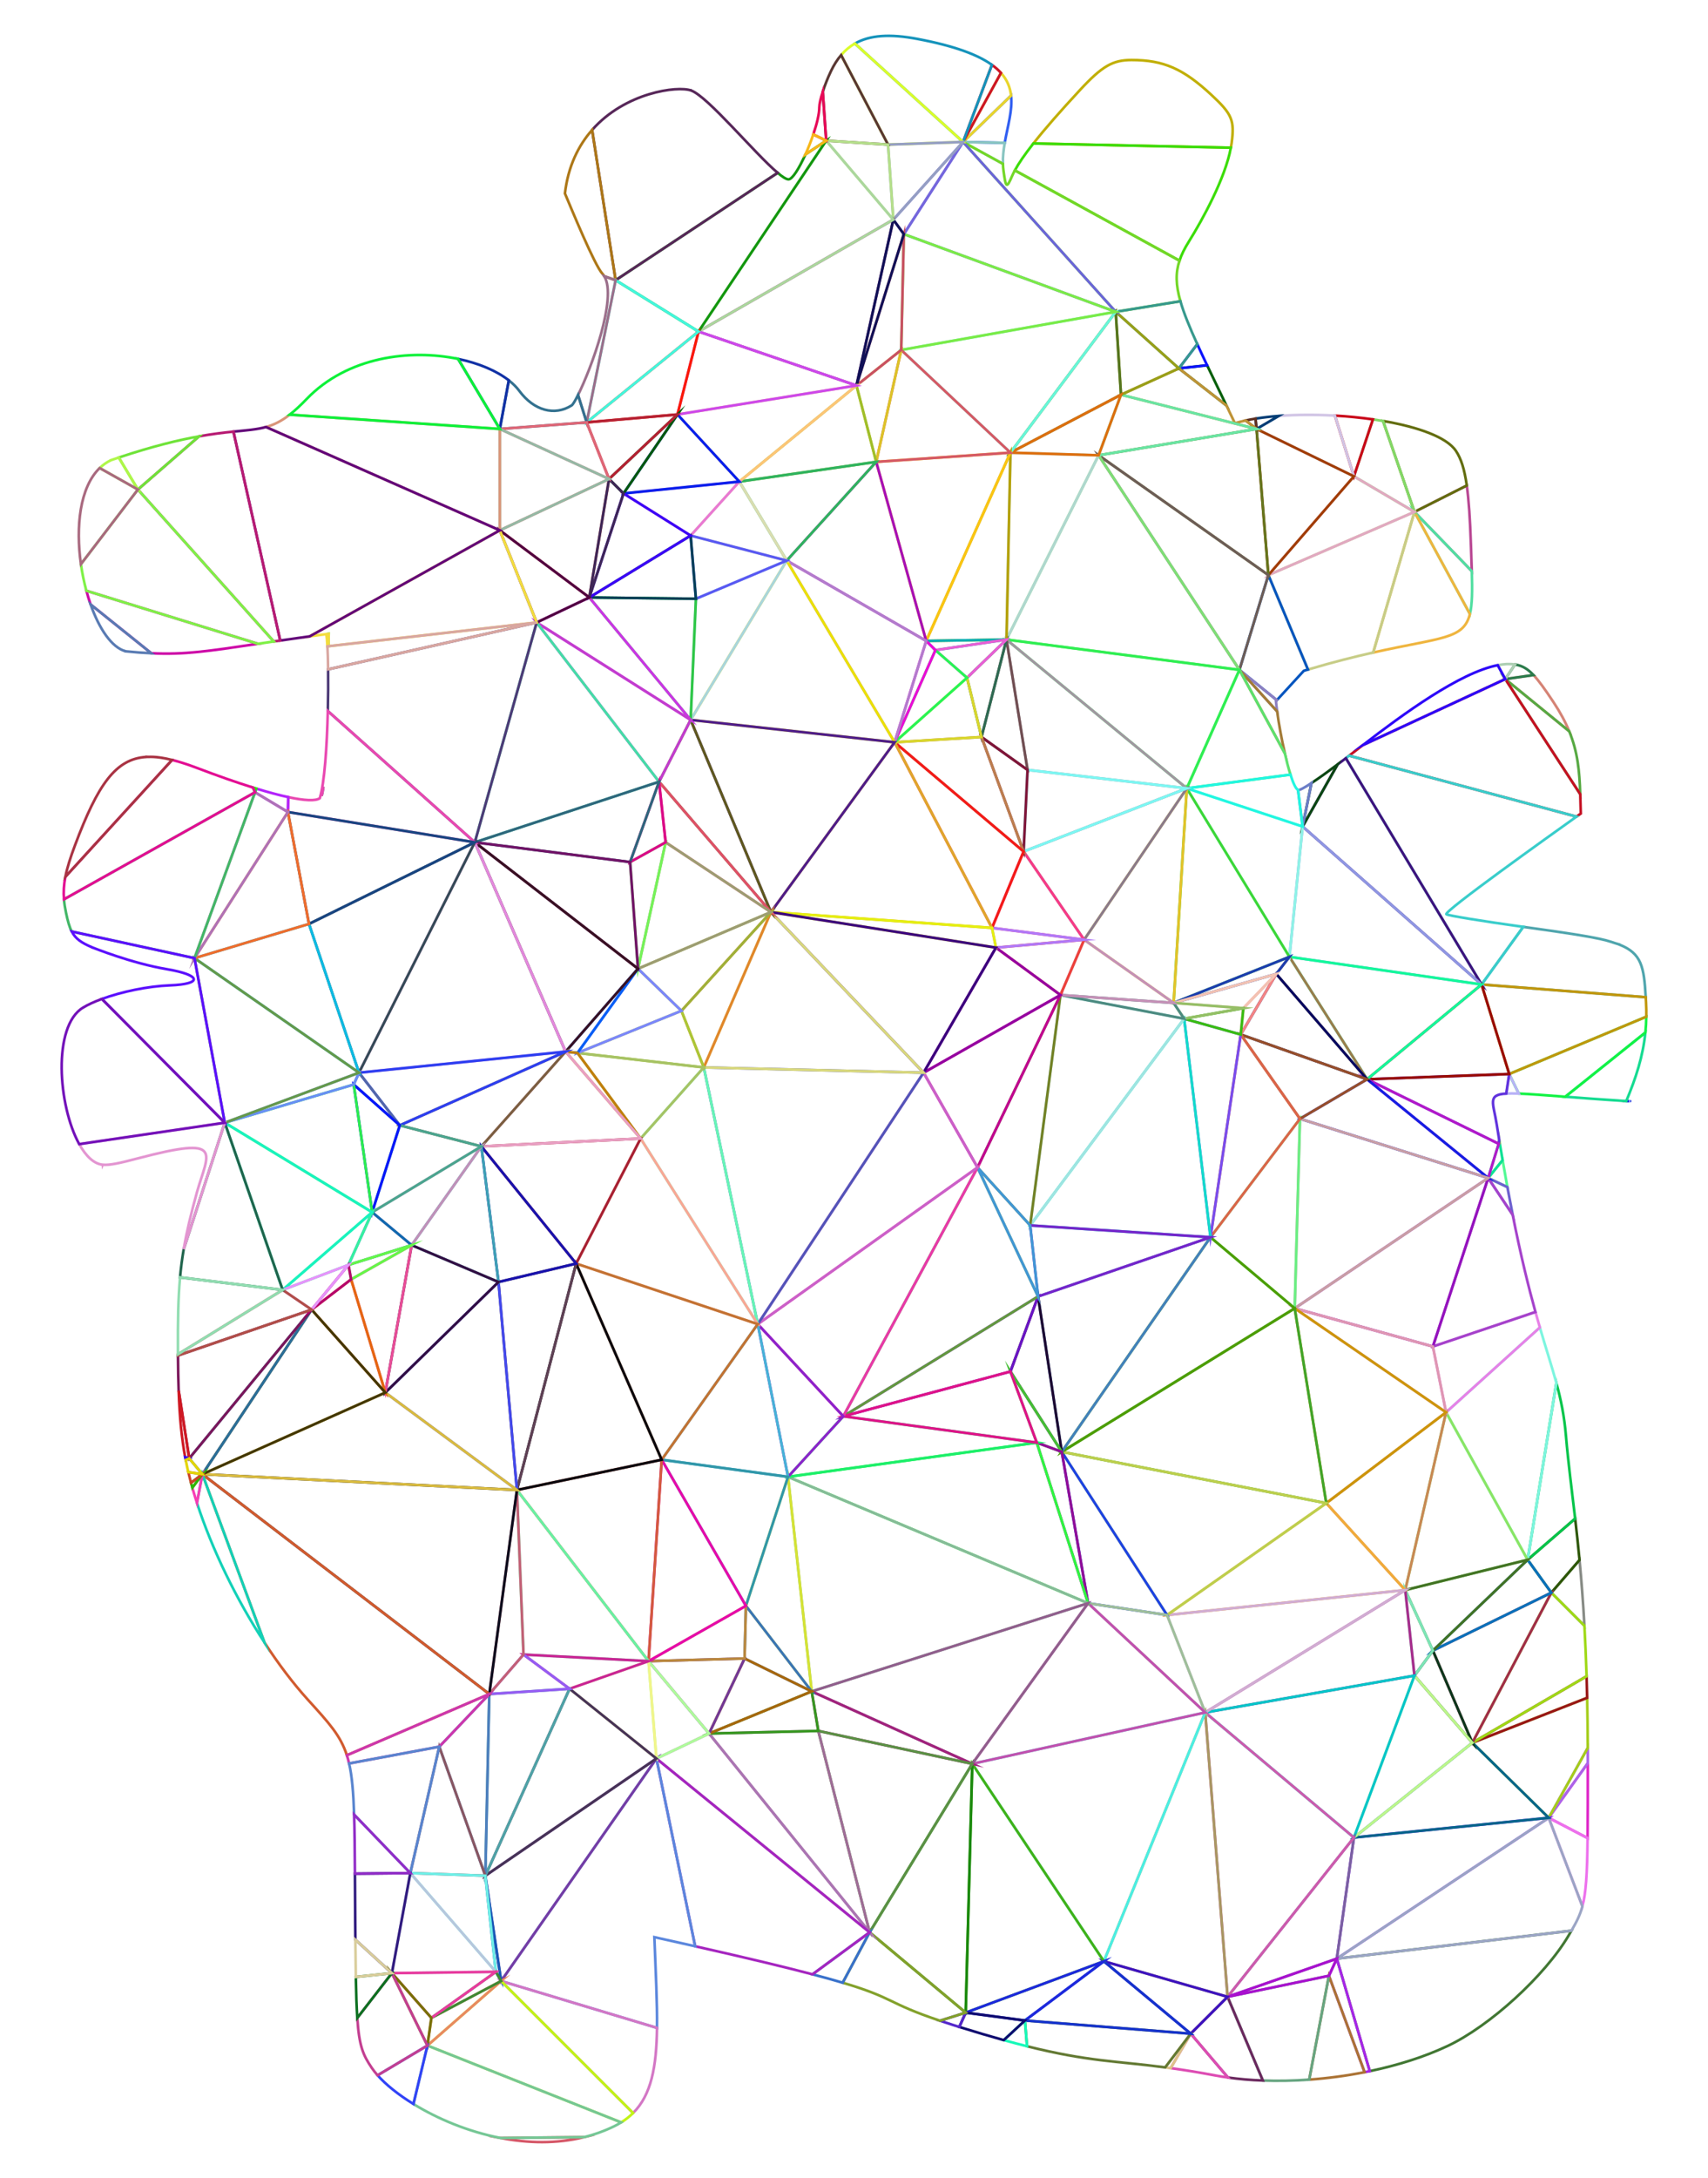 <?xml version="1.0" encoding="utf-8"?>

<!DOCTYPE svg PUBLIC "-//W3C//DTD SVG 1.1//EN" "http://www.w3.org/Graphics/SVG/1.1/DTD/svg11.dtd">
<svg version="1.1" id="Layer_1" xmlns="http://www.w3.org/2000/svg" xmlns:xlink="http://www.w3.org/1999/xlink" x="0px" y="0px"
	 viewBox="0 0 1297.855 1654.471" enable-background="new 0 0 1297.855 1654.471" xml:space="preserve">
<g>
	<path fill="none" stroke="#0FE183" stroke-width="2" stroke-miterlimit="10" d="M249.295,481.514
		c0.156,3.203,0.26,6.328,0.319,9.379c0.003,0.173,0.01,0.351,0.013,0.523l0.008-0.526l0.14-9.441L249.295,481.514z"/>
	<path fill="none" stroke="#27796D" stroke-width="2" stroke-miterlimit="10" d="M244.378,604.548
		c0.455-1.303,0.906-3.656,1.337-6.857C245.285,599.835,244.839,602.135,244.378,604.548z"/>
	<path fill="none" stroke="#1129DD" stroke-width="2" stroke-miterlimit="10" d="M1238.616,836.467c0.056,0-0.696,0-2.884,0"/>
	<path fill="none" stroke="#C373BD" stroke-width="2" stroke-miterlimit="10" d="M1232.848,836.467c0.071,0,1.478,0,2.884,0"/>
	<path fill="none" stroke="#878B85" stroke-width="2" stroke-miterlimit="10" d="M1203.953,1235.021
		c-1.044-18.873-2.332-35.256-3.722-49.985l-21.424,24.839L1203.953,1235.021z"/>
	<path fill="none" stroke="#2D5707" stroke-width="2" stroke-miterlimit="10" d="M1178.807,1209.875l21.424-24.839
		c-1.069-11.32-2.198-21.664-3.323-31.402l-36.101,31.241L1178.807,1209.875z"/>
	<path fill="none" stroke="#15DB91" stroke-width="2" stroke-miterlimit="10" d="M1235.732,836.467
		C1235.732,836.467,1235.732,836.467,1235.732,836.467c7.438-17.802,12.681-33.982,14.525-52.106l-60.836,48.773
		C1201.939,834.094,1217.177,835.251,1235.732,836.467z"/>
	<path fill="none" stroke="#05C54B" stroke-width="2" stroke-miterlimit="10" d="M1196.907,1153.633
		c-2.613-22.604-5.207-41.964-6.978-62.778c-1.311-15.417-3.82-27.547-7.302-40.321l-21.822,134.34L1196.907,1153.633z"/>
	<path fill="none" stroke="#7DF5DF" stroke-width="2" stroke-miterlimit="10" d="M1160.806,1184.874l21.822-134.34
		c-3.346-12.279-7.592-25.155-12.54-42.12l-71.283,64.458L1160.806,1184.874z"/>
	<path fill="none" stroke="#DF29C9" stroke-width="2" stroke-miterlimit="10" d="M1206.353,1396.258
		c0.168-14.612,0.171-33.081,0.171-56.896l-29.717,41.516L1206.353,1396.258z"/>
	<path fill="none" stroke="#13F345" stroke-width="2" stroke-miterlimit="10" d="M1154.039,830.736
		c8.199,0.297,19.623,1.19,35.383,2.398l60.836-48.773c0.397-3.906,0.644-7.9,0.712-12.023l-104.163,43.531L1154.039,830.736z"/>
	<path fill="none" stroke="#4FA5AD" stroke-width="2" stroke-miterlimit="10" d="M1250.546,757.524
		c-1.348-23.068-3.073-33.292-20.123-39.997l-0.003-0.079c-10.176-2.874-6.567-4.193-68.746-12.769
		c-1.41-0.195-2.807-0.389-4.197-0.583l-31.671,43.77L1250.546,757.524z"/>
	<path fill="none" stroke="#C1970D" stroke-width="2" stroke-miterlimit="10" d="M1146.806,815.868l104.163-43.531
		c0.059-3.609-0.002-7.307-0.214-11.135c-0.07-1.265-0.139-2.484-0.209-3.679l-124.741-9.657L1146.806,815.868z"/>
	<path fill="none" stroke="#AB65E9" stroke-width="2" stroke-miterlimit="10" d="M1206.523,1339.362c0-0.176,0-0.345,0-0.522
		c0-3.768-0.01-7.456-0.026-11.093l-29.691,53.131L1206.523,1339.362z"/>
	<path fill="none" stroke="#ED71ED" stroke-width="2" stroke-miterlimit="10" d="M1202.416,1448.102
		c2.686-10.021,3.615-23.849,3.937-51.844l-29.546-15.38L1202.416,1448.102z"/>
	<path fill="none" stroke="#B94793" stroke-width="2" stroke-miterlimit="10" d="M1118.383,433.876
		c-0.169-5.894-0.416-12.511-0.672-19.987c-0.678-19.823-1.629-34.224-3.156-45.058l-39.751,20.03L1118.383,433.876z"/>
	<path fill="none" stroke="#A5CD1B" stroke-width="2" stroke-miterlimit="10" d="M1176.807,1380.878l29.691-53.131
		c-0.06-13.522-0.226-26.162-0.484-37.995l-87.208,34.125L1176.807,1380.878z"/>
	<path fill="none" stroke="#D58375" stroke-width="2" stroke-miterlimit="10" d="M1192.396,555.502
		c-2.865-6.98-6.734-14.24-12.012-22.208c-6.388-9.645-11.012-16.138-15.135-20.494l-21.443,3.063L1192.396,555.502z"/>
	<path fill="none" stroke="#991717" stroke-width="2" stroke-miterlimit="10" d="M1206.014,1289.752
		c-0.123-5.631-0.266-11.082-0.429-16.365l-86.779,50.49L1206.014,1289.752z"/>
	<path fill="none" stroke="#417733" stroke-width="2" stroke-miterlimit="10" d="M1040.829,1573.332
		c21.363-4.473,41.66-10.899,59.017-19.058c32.175-15.124,74.113-53.381,92.148-84.06c0.736-1.252,1.433-2.438,2.096-3.581
		l-178.287,21.247L1040.829,1573.332z"/>
	<path fill="none" stroke="#9FD917" stroke-width="2" stroke-miterlimit="10" d="M1118.806,1323.877l86.779-50.49
		c-0.426-13.888-0.982-26.609-1.632-38.366l-25.146-25.146L1118.806,1323.877z"/>
	<path fill="none" stroke="#57A943" stroke-width="2" stroke-miterlimit="10" d="M1200.783,603.334
		c-0.603-17.755-1.92-32.077-8.387-47.833l-48.589-39.639L1200.783,603.334z"/>
	<path fill="none" stroke="#2B7B4B" stroke-width="2" stroke-miterlimit="10" d="M1165.249,512.799
		c-4.474-4.726-8.358-6.934-13.259-7.892l-0.01-0.024c-0.016,0.002-0.028,0.011-0.044,0.013c-0.242-0.047-0.491-0.08-0.737-0.12
		l-7.391,11.087L1165.249,512.799z"/>
	<path fill="none" stroke="#53F995" stroke-width="2" stroke-miterlimit="10" d="M1145.404,901.774
		c-1.196-6.508-2.407-13.318-3.63-20.453l-10.968,13.548L1145.404,901.774z"/>
	<polygon fill="none" stroke="#A12D49" stroke-width="2" stroke-miterlimit="10" points="1118.806,1323.877 1178.807,1209.875 
		1088.805,1253.876 	"/>
	<path fill="none" stroke="#E781E7" stroke-width="2" stroke-miterlimit="10" d="M1098.805,1072.872l71.283-64.458
		c-1.084-3.716-2.201-7.626-3.349-11.771l-77.933,26.228L1098.805,1072.872z"/>
	<path fill="none" stroke="#C51123" stroke-width="2" stroke-miterlimit="10" d="M1201.19,618.022
		c-0.14-5.189-0.25-10.054-0.407-14.688l-56.977-87.471L1035.6,566.007c-3.658,2.81-7.142,5.507-10.407,8.033l172.753,46.305
		C1199.334,619.353,1200.436,618.564,1201.19,618.022z"/>
	<path fill="none" stroke="#39CDCB" stroke-width="2" stroke-miterlimit="10" d="M1157.477,704.097
		c-31.592-4.411-57.491-8.649-58.426-9.585c-2.146-2.145,78.863-59.85,98.895-74.167l-172.753-46.305
		c-0.367,0.284-0.735,0.568-1.096,0.848c-0.255,0.197-0.748,0.576-1.424,1.092l103.132,171.887L1157.477,704.097z"/>
	<path fill="none" stroke="#0FE195" stroke-width="2" stroke-miterlimit="10" d="M1130.806,894.869l10.968-13.548
		c-0.72-4.2-1.445-8.512-2.174-12.941l-0.794,0.489L1130.806,894.869z"/>
	<polygon fill="none" stroke="#811FF1" stroke-width="2" stroke-miterlimit="10" points="1015.804,1487.88 1176.807,1380.878 
		1028.804,1395.878 	"/>
	<path fill="none" stroke="#6D61CF" stroke-width="2" stroke-miterlimit="10" d="M1149.42,922.791
		c-1.32-6.636-2.659-13.633-4.017-21.018l-14.598-6.904L1149.42,922.791z"/>
	<path fill="none" stroke="#9BA5C5" stroke-width="2" stroke-miterlimit="10" d="M1015.804,1487.88l178.287-21.247
		c3.837-6.612,6.491-11.689,8.325-18.531l-25.609-67.224L1015.804,1487.88z"/>
	<path fill="none" stroke="#636D0F" stroke-width="2" stroke-miterlimit="10" d="M1114.556,368.831
		c-1.782-12.644-4.351-20.424-8.199-26.239c-6.939-10.487-28.849-18.254-55.428-22.802l23.876,69.071L1114.556,368.831z"/>
	<path fill="none" stroke="#A725E9" stroke-width="2" stroke-miterlimit="10" d="M1009.804,1500.88l27.11,73.253
		c1.31-0.258,2.613-0.529,3.916-0.802l-25.025-85.452L1009.804,1500.88z"/>
	<path fill="none" stroke="#3F137D" stroke-width="2" stroke-miterlimit="10" d="M1125.806,747.867L1022.674,575.98
		c-1.405,1.073-3.63,2.761-6.31,4.761l-26.56,47.124L1125.806,747.867z"/>
	<path fill="none" stroke="#A543CB" stroke-width="2" stroke-miterlimit="10" d="M1088.805,1022.872l77.933-26.228
		c-5.192-18.731-11.029-42.221-17.318-73.853l-18.615-27.922L1088.805,1022.872z"/>
	<polygon fill="none" stroke="#0971BB" stroke-width="2" stroke-miterlimit="10" points="1178.807,1209.875 1160.806,1184.874 
		1088.805,1253.876 	"/>
	<polygon fill="none" stroke="#03658B" stroke-width="2" stroke-miterlimit="10" points="1176.807,1380.878 1118.806,1323.877 
		1028.804,1395.878 	"/>
	<polygon fill="none" stroke="#8BE565" stroke-width="2" stroke-miterlimit="10" points="1160.806,1184.874 1098.805,1072.872 
		1067.805,1207.875 	"/>
	<polygon fill="none" stroke="#437325" stroke-width="2" stroke-miterlimit="10" points="1088.805,1253.876 1160.806,1184.874 
		1067.805,1207.875 	"/>
	<path fill="none" stroke="#B9B3F7" stroke-width="2" stroke-miterlimit="10" d="M1144.561,830.738
		c2.536-0.149,5.658-0.141,9.478-0.002l-7.233-14.868L1144.561,830.738z"/>
	<path fill="none" stroke="#89D551" stroke-width="2" stroke-miterlimit="10" d="M1139.6,868.38
		c-0.125-0.759-0.25-1.519-0.375-2.285l-0.419,2.774L1139.6,868.38z"/>
	<path fill="none" stroke="#ADCFB3" stroke-width="2" stroke-miterlimit="10" d="M1151.197,504.776
		c-3.914-0.635-8.328-0.408-13.127,0.53l5.736,10.557L1151.197,504.776z"/>
	<path fill="none" stroke="#51DFA1" stroke-width="2" stroke-miterlimit="10" d="M1116.941,466.415
		c1.784-7.269,1.874-17.511,1.443-32.539l-43.579-45.015L1116.941,466.415z"/>
	<polygon fill="none" stroke="#C98955" stroke-width="2" stroke-miterlimit="10" points="1067.805,1207.875 1098.805,1072.872 
		1007.804,1141.874 	"/>
	<polygon fill="none" stroke="#0D371D" stroke-width="2" stroke-miterlimit="10" points="1074.805,1272.876 1118.806,1323.877 
		1088.805,1253.876 	"/>
	<polygon fill="none" stroke="#8F97E3" stroke-width="2" stroke-miterlimit="10" points="1125.806,747.867 989.803,627.865 
		979.803,726.866 	"/>
	<path fill="none" stroke="#EFB53F" stroke-width="2" stroke-miterlimit="10" d="M1043.452,495.691
		c51.785-11.643,68.716-9.833,73.488-29.277l-42.136-77.554L1043.452,495.691z"/>
	<path fill="none" stroke="#2D07F9" stroke-width="2" stroke-miterlimit="10" d="M1138.07,505.306
		c-28.948,5.663-71.817,37.152-102.47,60.701l108.206-50.144L1138.07,505.306z"/>
	<path fill="none" stroke="#6133DD" stroke-width="2" stroke-miterlimit="10" d="M1038.804,819.868l100.002,49.001l0.419-2.774
		c-0.634-3.881-1.271-7.848-1.912-11.908c-2.598-16.564-7.274-22.595,7.248-23.448l2.245-14.87L1038.804,819.868z"/>
	<polygon fill="none" stroke="#990B03" stroke-width="2" stroke-miterlimit="10" points="1146.806,815.868 1125.806,747.867 
		1038.804,819.868 	"/>
	<path fill="none" stroke="#C7CD87" stroke-width="2" stroke-miterlimit="10" d="M963.803,436.861l30.078,71.764
		c19.307-5.719,35.701-9.816,49.572-12.935l31.353-106.831L963.803,436.861z"/>
	<polygon fill="none" stroke="#9513BD" stroke-width="2" stroke-miterlimit="10" points="1088.805,1022.872 1130.806,894.869 
		983.803,993.871 	"/>
	<polygon fill="none" stroke="#B319C9" stroke-width="2" stroke-miterlimit="10" points="1138.806,868.869 1038.804,819.868 
		1130.806,894.869 	"/>
	<polygon fill="none" stroke="#151FE3" stroke-width="2" stroke-miterlimit="10" points="1130.806,894.869 1038.804,819.868 
		987.803,849.869 	"/>
	<polygon fill="none" stroke="#C99FA5" stroke-width="2" stroke-miterlimit="10" points="983.803,993.871 1130.806,894.869 
		987.803,849.869 	"/>
	<polygon fill="none" stroke="#13F99B" stroke-width="2" stroke-miterlimit="10" points="1038.804,819.868 1125.806,747.867 
		979.803,726.866 	"/>
	<polygon fill="none" stroke="#BDF78B" stroke-width="2" stroke-miterlimit="10" points="1028.804,1395.878 1118.806,1323.877 
		1074.805,1272.876 	"/>
	<path fill="none" stroke="#83D967" stroke-width="2" stroke-miterlimit="10" d="M1074.805,388.861l-23.876-69.071
		c-2.527-0.432-5.094-0.837-7.697-1.211l-14.427,43.282L1074.805,388.861z"/>
	<polygon fill="none" stroke="#DF97B3" stroke-width="2" stroke-miterlimit="10" points="1098.805,1072.872 1088.805,1022.872 
		983.803,993.871 	"/>
	<polygon fill="none" stroke="#CD950B" stroke-width="2" stroke-miterlimit="10" points="1007.804,1141.874 1098.805,1072.872 
		983.803,993.871 	"/>
	<path fill="none" stroke="#0355BF" stroke-width="2" stroke-miterlimit="10" d="M941.802,508.863l28.426,23.029l20.495-22.33
		c1.069-0.321,2.105-0.624,3.156-0.935l-30.078-71.764L941.802,508.863z"/>
	<polygon fill="none" stroke="#7DE5B7" stroke-width="2" stroke-miterlimit="10" points="1088.805,1253.876 1067.805,1207.875 
		1074.805,1272.876 	"/>
	<polygon fill="none" stroke="#9B7D4D" stroke-width="2" stroke-miterlimit="10" points="969.803,739.867 1038.804,819.868 
		979.803,726.866 	"/>
	<path fill="none" stroke="#AB7335" stroke-width="2" stroke-miterlimit="10" d="M994.83,1579.781
		c14.093-1.027,28.284-2.929,42.083-5.647l-27.11-73.253L994.83,1579.781z"/>
	<polygon fill="none" stroke="#E1A9C1" stroke-width="2" stroke-miterlimit="10" points="1074.805,388.861 1028.804,361.86 
		963.803,436.861 	"/>
	<polygon fill="none" stroke="#A72D8D" stroke-width="2" stroke-miterlimit="10" points="1074.805,1272.876 1067.805,1207.875 
		915.802,1300.876 	"/>
	<polygon fill="none" stroke="#01C5C9" stroke-width="2" stroke-miterlimit="10" points="1028.804,1395.878 1074.805,1272.876 
		915.802,1300.876 	"/>
	<path fill="none" stroke="#8D7FC1" stroke-width="2" stroke-miterlimit="10" d="M970.454,540.428
		c-0.382-2.822-0.691-5.45-0.911-7.79l0.685-0.747l-28.426-23.029L970.454,540.428z"/>
	<polygon fill="none" stroke="#F1AB3B" stroke-width="2" stroke-miterlimit="10" points="1067.805,1207.875 1007.804,1141.874 
		886.802,1226.875 	"/>
	<polygon fill="none" stroke="#D1ADD3" stroke-width="2" stroke-miterlimit="10" points="915.802,1300.876 1067.805,1207.875 
		886.802,1226.875 	"/>
	<polygon fill="none" stroke="#6BEF83" stroke-width="2" stroke-miterlimit="10" points="983.803,993.871 987.803,849.869 
		919.802,939.87 	"/>
	<path fill="none" stroke="#67A581" stroke-width="2" stroke-miterlimit="10" d="M932.802,1516.88l26.8,63.583
		c11.473,0.423,23.312,0.186,35.228-0.683l14.974-78.901L932.802,1516.88z"/>
	<path fill="none" stroke="#0B4713" stroke-width="2" stroke-miterlimit="10" d="M1016.364,580.741
		c-5.753,4.295-13.579,10.008-19.838,14.124l-6.722,32.999L1016.364,580.741z"/>
	<polygon fill="none" stroke="#070961" stroke-width="2" stroke-miterlimit="10" points="942.802,785.867 1038.804,819.868 
		969.803,739.867 	"/>
	<path fill="none" stroke="#C90519" stroke-width="2" stroke-miterlimit="10" d="M1043.231,318.579
		c-9.337-1.341-19.102-2.301-28.89-2.861l14.462,46.142L1043.231,318.579z"/>
	<path fill="none" stroke="#6B7DC7" stroke-width="2" stroke-miterlimit="10" d="M996.525,594.866
		c-5.057,3.326-9.09,5.609-10.154,5.236c-0.014-0.006-0.028-0.017-0.041-0.024l3.473,27.787L996.525,594.866z"/>
	<polygon fill="none" stroke="#974F2B" stroke-width="2" stroke-miterlimit="10" points="987.803,849.869 1038.804,819.868 
		942.802,785.867 	"/>
	<path fill="none" stroke="#D1C5E5" stroke-width="2" stroke-miterlimit="10" d="M1028.804,361.86l-14.462-46.142
		c-14.608-0.835-29.26-0.778-42.606,0.238l-16.933,9.904L1028.804,361.86z"/>
	<polygon fill="none" stroke="#7B61A1" stroke-width="2" stroke-miterlimit="10" points="932.802,1516.88 1015.804,1487.88 
		1028.804,1395.878 	"/>
	<path fill="none" stroke="#6B295F" stroke-width="2" stroke-miterlimit="10" d="M904.802,1544.881l28.286,33.299
		c8.503,1.196,17.392,1.948,26.514,2.284l-26.8-63.583L904.802,1544.881z"/>
	<polygon fill="none" stroke="#A13D05" stroke-width="2" stroke-miterlimit="10" points="1028.804,361.86 954.803,325.859 
		963.803,436.861 	"/>
	<polygon fill="none" stroke="#CD5BAD" stroke-width="2" stroke-miterlimit="10" points="915.802,1300.876 932.802,1516.88 
		1028.804,1395.878 	"/>
	<polygon fill="none" stroke="#A99763" stroke-width="2" stroke-miterlimit="10" points="838.801,1489.88 932.802,1516.88 
		915.802,1300.876 	"/>
	<polygon fill="none" stroke="#F58585" stroke-width="2" stroke-miterlimit="10" points="942.802,785.867 969.803,739.867 
		944.803,765.867 	"/>
	<polygon fill="none" stroke="#41A52B" stroke-width="2" stroke-miterlimit="10" points="1007.804,1141.874 983.803,993.871 
		806.8,1102.873 	"/>
	<path fill="none" stroke="#315FF1" stroke-width="2" stroke-miterlimit="10" d="M763.459,108.532
		c2.183-12.606,6.048-24.757,4.822-35.893l-36.483,35.217L763.459,108.532z"/>
	<path fill="none" stroke="#C1AF05" stroke-width="2" stroke-miterlimit="10" d="M935.865,108.723
		c2.329-17.362,0.398-21.974-15.329-36.611c-21.454-19.967-36.463-26.524-60.711-26.524c-14.35,0-22.313,4.62-39.061,22.665
		c-15.244,16.424-26.981,29.871-35.535,40.743l150.067,3.204C935.516,111.022,935.713,109.858,935.865,108.723z"/>
	<polygon fill="none" stroke="#A911CF" stroke-width="2" stroke-miterlimit="10" points="1009.804,1500.88 1015.804,1487.88 
		932.802,1516.88 	"/>
	<path fill="none" stroke="#89C5C1" stroke-width="2" stroke-miterlimit="10" d="M762.099,124.462
		c-0.163-5.362,0.452-10.686,1.36-15.931l-31.66-0.676L762.099,124.462z"/>
	<path fill="none" stroke="#3BDD07" stroke-width="2" stroke-miterlimit="10" d="M903.33,183.593
		c10.759-17.232,27.647-48.246,31.966-71.392l-150.067-3.204c-6.477,8.232-11.124,14.985-14.077,20.428l125.106,68.568
		C897.799,193.331,900.16,188.67,903.33,183.593z"/>
	<path fill="none" stroke="#73D727" stroke-width="2" stroke-miterlimit="10" d="M847.801,236.858l49.154-8.014
		c-3.561-12.426-3.739-21.643-0.697-30.851l-125.106-68.568c-0.802,1.48-1.488,2.868-2.042,4.158
		c-4.192,9.743-4.76,9.421-6.568-3.722c-0.248-1.803-0.388-3.603-0.443-5.398l-30.3-16.607L847.801,236.858z"/>
	<path fill="none" stroke="#A37B37" stroke-width="2" stroke-miterlimit="10" d="M976.274,572.194
		c-2.413-10.544-4.534-22.265-5.82-31.766l-28.652-31.566L976.274,572.194z"/>
	<polygon fill="none" stroke="#BDCF4D" stroke-width="2" stroke-miterlimit="10" points="886.802,1226.875 1007.804,1141.874 
		806.8,1102.873 	"/>
	<path fill="none" stroke="#013D75" stroke-width="2" stroke-miterlimit="10" d="M971.735,315.955
		c-6.228,0.474-12.167,1.158-17.687,2.056l0.755,7.848L971.735,315.955z"/>
	<polygon fill="none" stroke="#8FF3E7" stroke-width="2" stroke-miterlimit="10" points="989.803,627.865 901.802,598.864 
		979.803,726.866 	"/>
	<polygon fill="none" stroke="#3DD737" stroke-width="2" stroke-miterlimit="10" points="979.803,726.866 901.802,598.864 
		891.802,761.867 	"/>
	<polygon fill="none" stroke="#4D9D03" stroke-width="2" stroke-miterlimit="10" points="806.8,1102.873 983.803,993.871 
		919.802,939.87 	"/>
	<path fill="none" stroke="#5DE16D" stroke-width="2" stroke-miterlimit="10" d="M901.802,598.864l78.776-10.44
		c-1.463-4.609-2.93-10.228-4.304-16.23l-34.472-63.332L901.802,598.864z"/>
	<path fill="none" stroke="#21F7E1" stroke-width="2" stroke-miterlimit="10" d="M989.803,627.865l-3.473-27.787
		c-1.732-0.873-3.736-5.303-5.752-11.654l-78.776,10.44L989.803,627.865z"/>
	<polygon fill="none" stroke="#1D3DAF" stroke-width="2" stroke-miterlimit="10" points="979.803,726.866 891.802,761.867 
		969.803,739.867 	"/>
	<polygon fill="none" stroke="#DB6549" stroke-width="2" stroke-miterlimit="10" points="987.803,849.869 942.802,785.867 
		919.802,939.87 	"/>
	<path fill="none" stroke="#E9D52B" stroke-width="2" stroke-miterlimit="10" d="M768.282,72.638
		c-0.669-6.083-2.86-11.862-7.672-17.248l-28.811,52.466L768.282,72.638z"/>
	<path fill="none" stroke="#DD4DB3" stroke-width="2" stroke-miterlimit="10" d="M889.556,1571.039
		c9.828,1.357,20.834,3.106,33.713,5.536c3.206,0.605,6.485,1.136,9.819,1.605l-28.286-33.299L889.556,1571.039z"/>
	<polygon fill="none" stroke="#E3C32B" stroke-width="2" stroke-miterlimit="10" points="891.802,761.867 901.802,598.864 
		823.8,713.866 	"/>
	<polygon fill="none" stroke="#794DED" stroke-width="2" stroke-miterlimit="10" points="919.802,939.87 942.802,785.867 
		899.802,773.867 	"/>
	<polygon fill="none" stroke="#65751D" stroke-width="2" stroke-miterlimit="10" points="963.803,436.861 954.803,325.859 
		834.801,345.86 	"/>
	<polygon fill="none" stroke="#4381BD" stroke-width="2" stroke-miterlimit="10" points="806.8,1102.873 919.802,939.87 
		788.8,984.871 	"/>
	<polygon fill="none" stroke="#F3C3B3" stroke-width="2" stroke-miterlimit="10" points="969.803,739.867 891.802,761.867 
		944.803,765.867 	"/>
	<polygon fill="none" stroke="#6D5D57" stroke-width="2" stroke-miterlimit="10" points="941.802,508.863 963.803,436.861 
		834.801,345.86 	"/>
	<polygon fill="none" stroke="#7FDF77" stroke-width="2" stroke-miterlimit="10" points="764.799,485.862 941.802,508.863 
		834.801,345.86 	"/>
	<path fill="none" stroke="#5F2F21" stroke-width="2" stroke-miterlimit="10" d="M954.048,318.011
		c-2.599,0.423-5.103,0.894-7.5,1.413l8.254,6.435L954.048,318.011z"/>
	<path fill="none" stroke="#075F0B" stroke-width="2" stroke-miterlimit="10" d="M931.878,307.986
		c-5.493-11.405-10.374-21.504-14.644-30.509l-21.432,2.381L931.878,307.986z"/>
	<polygon fill="none" stroke="#13DBCB" stroke-width="2" stroke-miterlimit="10" points="919.802,939.87 899.802,773.867 
		782.8,930.87 	"/>
	<path fill="none" stroke="#0B13FD" stroke-width="2" stroke-miterlimit="10" d="M917.234,277.477
		c-2.738-5.772-5.222-11.091-7.465-16.03l-13.968,18.412L917.234,277.477z"/>
	<path fill="none" stroke="#BF9337" stroke-width="2" stroke-miterlimit="10" d="M851.801,299.859l103.002,26l-8.254-6.435
		c-2.885,0.625-5.623,1.316-8.169,2.083c-2.257-4.707-4.421-9.202-6.501-13.52l-36.077-28.128L851.801,299.859z"/>
	<polygon fill="none" stroke="#69E5A3" stroke-width="2" stroke-miterlimit="10" points="954.803,325.859 851.801,299.859 
		834.801,345.86 	"/>
	<path fill="none" stroke="#DDC389" stroke-width="2" stroke-miterlimit="10" d="M885.389,1570.478
		c1.369,0.18,2.752,0.365,4.168,0.56l15.245-26.158L885.389,1570.478z"/>
	<polygon fill="none" stroke="#4BEFE3" stroke-width="2" stroke-miterlimit="10" points="838.801,1489.88 915.802,1300.876 
		738.799,1339.877 	"/>
	<polygon fill="none" stroke="#1D43E3" stroke-width="2" stroke-miterlimit="10" points="886.802,1226.875 806.8,1102.873 
		826.8,1217.875 	"/>
	<polygon fill="none" stroke="#39BD13" stroke-width="2" stroke-miterlimit="10" points="899.802,773.867 942.802,785.867 
		944.803,765.867 	"/>
	<polygon fill="none" stroke="#95BF67" stroke-width="2" stroke-miterlimit="10" points="944.803,765.867 891.802,761.867 
		899.802,773.867 	"/>
	<polygon fill="none" stroke="#2FEF53" stroke-width="2" stroke-miterlimit="10" points="901.802,598.864 941.802,508.863 
		764.799,485.862 	"/>
	<polygon fill="none" stroke="#A197A1" stroke-width="2" stroke-miterlimit="10" points="780.8,584.864 901.802,598.864 
		764.799,485.862 	"/>
	<path fill="none" stroke="#37998D" stroke-width="2" stroke-miterlimit="10" d="M895.802,279.859l13.968-18.412
		c-6.026-13.27-10.278-23.754-12.814-32.603l-49.154,8.014L895.802,279.859z"/>
	<polygon fill="none" stroke="#9FE5E1" stroke-width="2" stroke-miterlimit="10" points="899.802,773.867 805.8,755.867 
		782.8,930.87 	"/>
	<polygon fill="none" stroke="#3D13BF" stroke-width="2" stroke-miterlimit="10" points="904.802,1544.881 932.802,1516.88 
		838.801,1489.88 	"/>
	<path fill="none" stroke="#637933" stroke-width="2" stroke-miterlimit="10" d="M778.8,1534.88l1.599,19.551
		c46.691,11.666,67.403,11.105,104.991,16.047l19.413-25.598L778.8,1534.88z"/>
	<polygon fill="none" stroke="#738125" stroke-width="2" stroke-miterlimit="10" points="782.8,930.87 805.8,755.867 
		742.799,886.869 	"/>
	<polygon fill="none" stroke="#8B7B8B" stroke-width="2" stroke-miterlimit="10" points="823.8,713.866 901.802,598.864 
		777.8,646.865 	"/>
	<polygon fill="none" stroke="#7525CB" stroke-width="2" stroke-miterlimit="10" points="788.8,984.871 919.802,939.87 
		782.8,930.87 	"/>
	<polygon fill="none" stroke="#1D0731" stroke-width="2" stroke-miterlimit="10" points="767.799,1041.872 806.8,1102.873 
		788.8,984.871 	"/>
	<polygon fill="none" stroke="#9FBF9B" stroke-width="2" stroke-miterlimit="10" points="826.8,1217.875 915.802,1300.876 
		886.802,1226.875 	"/>
	<polygon fill="none" stroke="#C151AF" stroke-width="2" stroke-miterlimit="10" points="738.799,1339.877 915.802,1300.876 
		826.8,1217.875 	"/>
	<polygon fill="none" stroke="#4D8B81" stroke-width="2" stroke-miterlimit="10" points="899.802,773.867 891.802,761.867 
		805.8,755.867 	"/>
	<polygon fill="none" stroke="#1533CD" stroke-width="2" stroke-miterlimit="10" points="778.8,1534.88 904.802,1544.881 
		838.801,1489.88 	"/>
	<polygon fill="none" stroke="#7DF7F3" stroke-width="2" stroke-miterlimit="10" points="777.8,646.865 901.802,598.864 
		780.8,584.864 	"/>
	<polygon fill="none" stroke="#999F19" stroke-width="2" stroke-miterlimit="10" points="895.802,279.859 847.801,236.858 
		851.801,299.859 	"/>
	<polygon fill="none" stroke="#C591B7" stroke-width="2" stroke-miterlimit="10" points="891.802,761.867 823.8,713.866 
		805.8,755.867 	"/>
	<path fill="none" stroke="#17F9B9" stroke-width="2" stroke-miterlimit="10" d="M762.726,1549.763
		c6.295,1.744,12.169,3.293,17.672,4.668l-1.599-19.551L762.726,1549.763z"/>
	<polygon fill="none" stroke="#45BF35" stroke-width="2" stroke-miterlimit="10" points="787.8,1095.873 806.8,1102.873 
		767.799,1041.872 	"/>
	<polygon fill="none" stroke="#AFD7CF" stroke-width="2" stroke-miterlimit="10" points="834.801,345.86 767.799,343.86 
		764.799,485.862 	"/>
	<polygon fill="none" stroke="#41B119" stroke-width="2" stroke-miterlimit="10" points="738.799,1339.877 733.799,1528.88 
		838.801,1489.88 	"/>
	<polygon fill="none" stroke="#6B65D9" stroke-width="2" stroke-miterlimit="10" points="847.801,236.858 731.799,107.856 
		686.798,177.857 	"/>
	<polygon fill="none" stroke="#55751F" stroke-width="2" stroke-miterlimit="10" points="851.801,299.859 847.801,236.858 
		767.799,343.86 	"/>
	<polygon fill="none" stroke="#DD6F0F" stroke-width="2" stroke-miterlimit="10" points="834.801,345.86 851.801,299.859 
		767.799,343.86 	"/>
	<path fill="none" stroke="#CD1525" stroke-width="2" stroke-miterlimit="10" d="M760.609,55.39
		c-1.874-2.097-4.148-4.135-6.883-6.108l-21.927,58.573L760.609,55.39z"/>
	<polygon fill="none" stroke="#1D29DD" stroke-width="2" stroke-miterlimit="10" points="733.799,1528.88 778.8,1534.88 
		838.801,1489.88 	"/>
	<polygon fill="none" stroke="#67F7D9" stroke-width="2" stroke-miterlimit="10" points="767.799,343.86 847.801,236.858 
		684.798,265.858 	"/>
	<polygon fill="none" stroke="#7BEB47" stroke-width="2" stroke-miterlimit="10" points="684.798,265.858 847.801,236.858 
		686.798,177.857 	"/>
	<polygon fill="none" stroke="#1B890D" stroke-width="2" stroke-miterlimit="10" points="660.798,1467.879 733.799,1528.88 
		738.799,1339.877 	"/>
	<polygon fill="none" stroke="#714F53" stroke-width="2" stroke-miterlimit="10" points="780.8,584.864 764.799,485.862 
		745.799,559.864 	"/>
	<path fill="none" stroke="#1593BB" stroke-width="2" stroke-miterlimit="10" d="M753.726,49.282
		c-10.61-7.651-28.184-14.323-56.537-19.7c-20.869-3.958-36.19-2.988-47.57,3.497l82.18,74.776L753.726,49.282z"/>
	<polygon fill="none" stroke="#C10191" stroke-width="2" stroke-miterlimit="10" points="742.799,886.869 805.8,755.867 
		701.798,814.868 	"/>
	<polygon fill="none" stroke="#910D97" stroke-width="2" stroke-miterlimit="10" points="826.8,1217.875 806.8,1102.873 
		787.8,1095.873 	"/>
	<polygon fill="none" stroke="#F73B87" stroke-width="2" stroke-miterlimit="10" points="823.8,713.866 777.8,646.865 
		753.799,704.866 	"/>
	<polygon fill="none" stroke="#2FF741" stroke-width="2" stroke-miterlimit="10" points="598.797,1121.873 826.8,1217.875 
		787.8,1095.873 	"/>
	<polygon fill="none" stroke="#87BB99" stroke-width="2" stroke-miterlimit="10" points="616.797,1284.876 826.8,1217.875 
		598.797,1121.873 	"/>
	<polygon fill="none" stroke="#915F8D" stroke-width="2" stroke-miterlimit="10" points="616.797,1284.876 738.799,1339.877 
		826.8,1217.875 	"/>
	<polygon fill="none" stroke="#ED413B" stroke-width="2" stroke-miterlimit="10" points="805.8,755.867 823.8,713.866 
		756.799,719.866 	"/>
	<polygon fill="none" stroke="#B179F7" stroke-width="2" stroke-miterlimit="10" points="756.799,719.866 823.8,713.866 
		753.799,704.866 	"/>
	<polygon fill="none" stroke="#2F6B53" stroke-width="2" stroke-miterlimit="10" points="745.799,559.864 764.799,485.862 
		734.799,514.863 	"/>
	<polygon fill="none" stroke="#B5A107" stroke-width="2" stroke-miterlimit="10" points="764.799,485.862 767.799,343.86 
		703.798,486.862 	"/>
	<polygon fill="none" stroke="#1DEF6B" stroke-width="2" stroke-miterlimit="10" points="640.797,1075.872 598.797,1121.873 
		787.8,1095.873 	"/>
	<polygon fill="none" stroke="#9501A1" stroke-width="2" stroke-miterlimit="10" points="805.8,755.867 756.799,719.866 
		701.798,814.868 	"/>
	<path fill="none" stroke="#0F0B6F" stroke-width="2" stroke-miterlimit="10" d="M733.799,1528.88l-4.838,10.885
		c12.552,3.922,23.703,7.211,33.765,9.998l16.074-14.883L733.799,1528.88z"/>
	<polygon fill="none" stroke="#FBC513" stroke-width="2" stroke-miterlimit="10" points="703.798,486.862 767.799,343.86 
		665.798,350.86 	"/>
	<polygon fill="none" stroke="#6B15C5" stroke-width="2" stroke-miterlimit="10" points="767.799,1041.872 788.8,984.871 
		640.797,1075.872 	"/>
	<polygon fill="none" stroke="#63993F" stroke-width="2" stroke-miterlimit="10" points="788.8,984.871 742.799,886.869 
		640.797,1075.872 	"/>
	<polygon fill="none" stroke="#4197D5" stroke-width="2" stroke-miterlimit="10" points="782.8,930.87 742.799,886.869 
		788.8,984.871 	"/>
	<polygon fill="none" stroke="#7F1539" stroke-width="2" stroke-miterlimit="10" points="777.8,646.865 780.8,584.864 
		745.799,559.864 	"/>
	<polygon fill="none" stroke="#DF1389" stroke-width="2" stroke-miterlimit="10" points="787.8,1095.873 767.799,1041.872 
		640.797,1075.872 	"/>
	<path fill="none" stroke="#DBFD2B" stroke-width="2" stroke-miterlimit="10" d="M731.799,107.856l-82.18-74.776
		c-3.945,2.248-7.414,5.165-10.478,8.765l35.656,68.011L731.799,107.856z"/>
	<polygon fill="none" stroke="#E939A9" stroke-width="2" stroke-miterlimit="10" points="742.799,886.869 575.796,1005.871 
		640.797,1075.872 	"/>
	<polygon fill="none" stroke="#BD7F4F" stroke-width="2" stroke-miterlimit="10" points="679.798,563.864 777.8,646.865 
		745.799,559.864 	"/>
	<polygon fill="none" stroke="#F31B19" stroke-width="2" stroke-miterlimit="10" points="753.799,704.866 777.8,646.865 
		679.798,563.864 	"/>
	<polygon fill="none" stroke="#05AFB3" stroke-width="2" stroke-miterlimit="10" points="710.798,493.862 764.799,485.862 
		703.798,486.862 	"/>
	<polygon fill="none" stroke="#D55965" stroke-width="2" stroke-miterlimit="10" points="767.799,343.86 684.798,265.858 
		665.798,350.86 	"/>
	<polygon fill="none" stroke="#DFA72D" stroke-width="2" stroke-miterlimit="10" points="679.798,563.864 585.796,692.866 
		753.799,704.866 	"/>
	<polygon fill="none" stroke="#E95FD5" stroke-width="2" stroke-miterlimit="10" points="734.799,514.863 764.799,485.862 
		710.798,493.862 	"/>
	<polygon fill="none" stroke="#D5E335" stroke-width="2" stroke-miterlimit="10" points="566.796,1219.875 616.797,1284.876 
		598.797,1121.873 	"/>
	<polygon fill="none" stroke="#7567DD" stroke-width="2" stroke-miterlimit="10" points="686.798,177.857 731.799,107.856 
		678.798,166.857 	"/>
	<polygon fill="none" stroke="#A1237D" stroke-width="2" stroke-miterlimit="10" points="621.797,1314.877 738.799,1339.877 
		616.797,1284.876 	"/>
	<polygon fill="none" stroke="#E5EF11" stroke-width="2" stroke-miterlimit="10" points="753.799,704.866 585.796,692.866 
		756.799,719.866 	"/>
	<polygon fill="none" stroke="#3B017D" stroke-width="2" stroke-miterlimit="10" points="756.799,719.866 585.796,692.866 
		701.798,814.868 	"/>
	<polygon fill="none" stroke="#5B9145" stroke-width="2" stroke-miterlimit="10" points="621.797,1314.877 660.798,1467.879 
		738.799,1339.877 	"/>
	<polygon fill="none" stroke="#D9D72D" stroke-width="2" stroke-miterlimit="10" points="734.799,514.863 679.798,563.864 
		745.799,559.864 	"/>
	<polygon fill="none" stroke="#959FC3" stroke-width="2" stroke-miterlimit="10" points="731.799,107.856 674.798,109.856 
		678.798,166.857 	"/>
	<polygon fill="none" stroke="#CB61C9" stroke-width="2" stroke-miterlimit="10" points="701.798,814.868 575.796,1005.871 
		742.799,886.869 	"/>
	<polygon fill="none" stroke="#DDC329" stroke-width="2" stroke-miterlimit="10" points="684.798,265.858 650.797,292.859 
		665.798,350.86 	"/>
	<polygon fill="none" stroke="#A70FB7" stroke-width="2" stroke-miterlimit="10" points="665.798,350.86 597.797,425.861 
		703.798,486.862 	"/>
	<path fill="none" stroke="#5527CB" stroke-width="2" stroke-miterlimit="10" d="M714.253,1535.036
		c2.953,0.989,6.148,2.03,9.634,3.133c1.717,0.543,3.407,1.075,5.074,1.596l4.838-10.885L714.253,1535.036z"/>
	<polygon fill="none" stroke="#27F555" stroke-width="2" stroke-miterlimit="10" points="710.798,493.862 679.798,563.864 
		734.799,514.863 	"/>
	<polygon fill="none" stroke="#5355B9" stroke-width="2" stroke-miterlimit="10" points="534.795,810.868 575.796,1005.871 
		701.798,814.868 	"/>
	<path fill="none" stroke="#83A12B" stroke-width="2" stroke-miterlimit="10" d="M660.798,1467.879l-20.465,38.277
		c39.697,11.804,33.379,15.3,73.921,28.88l19.545-6.156L660.798,1467.879z"/>
	<path fill="none" stroke="#593733" stroke-width="2" stroke-miterlimit="10" d="M674.798,109.856l-35.656-68.011
		c-2.912,3.42-5.462,7.452-7.696,12.137c-2.431,5.098-4.641,10.733-6.25,15.718l2.601,37.157L674.798,109.856z"/>
	<polygon fill="none" stroke="#EB0BD7" stroke-width="2" stroke-miterlimit="10" points="703.798,486.862 679.798,563.864 
		710.798,493.862 	"/>
	<polygon fill="none" stroke="#D9D97D" stroke-width="2" stroke-miterlimit="10" points="701.798,814.868 585.796,692.866 
		534.795,810.868 	"/>
	<polygon fill="none" stroke="#B37DCD" stroke-width="2" stroke-miterlimit="10" points="597.797,425.861 679.798,563.864 
		703.798,486.862 	"/>
	<polygon fill="none" stroke="#C95163" stroke-width="2" stroke-miterlimit="10" points="686.798,177.857 650.797,292.859 
		684.798,265.858 	"/>
	<polygon fill="none" stroke="#8B257B" stroke-width="2" stroke-miterlimit="10" points="678.798,166.857 530.795,251.858 
		650.797,292.859 	"/>
	<polygon fill="none" stroke="#B5DF8B" stroke-width="2" stroke-miterlimit="10" points="674.798,109.856 627.797,106.856 
		678.798,166.857 	"/>
	<polygon fill="none" stroke="#EBE105" stroke-width="2" stroke-miterlimit="10" points="597.797,425.861 524.795,546.863 
		679.798,563.864 	"/>
	<polygon fill="none" stroke="#4F1D89" stroke-width="2" stroke-miterlimit="10" points="679.798,563.864 524.795,546.863 
		585.796,692.866 	"/>
	<polygon fill="none" stroke="#111157" stroke-width="2" stroke-miterlimit="10" points="678.798,166.857 650.797,292.859 
		686.798,177.857 	"/>
	<polygon fill="none" stroke="#67F5B7" stroke-width="2" stroke-miterlimit="10" points="534.795,810.868 486.795,864.869 
		575.796,1005.871 	"/>
	<polygon fill="none" stroke="#9F6D97" stroke-width="2" stroke-miterlimit="10" points="538.795,1316.877 660.798,1467.879 
		621.797,1314.877 	"/>
	<polygon fill="none" stroke="#ABD79D" stroke-width="2" stroke-miterlimit="10" points="627.797,106.856 530.795,251.858 
		678.798,166.857 	"/>
	<polygon fill="none" stroke="#5F591F" stroke-width="2" stroke-miterlimit="10" points="524.795,546.863 500.795,593.864 
		585.796,692.866 	"/>
	<polygon fill="none" stroke="#DF5167" stroke-width="2" stroke-miterlimit="10" points="585.796,692.866 500.795,593.864 
		505.795,639.865 	"/>
	<polygon fill="none" stroke="#A9D5DD" stroke-width="2" stroke-miterlimit="10" points="528.795,454.862 524.795,546.863 
		597.797,425.861 	"/>
	<polygon fill="none" stroke="#AB75B3" stroke-width="2" stroke-miterlimit="10" points="498.795,1335.877 660.798,1467.879 
		538.795,1316.877 	"/>
	<path fill="none" stroke="#3971CB" stroke-width="2" stroke-miterlimit="10" d="M617.392,1499.785
		c9.076,2.386,16.596,4.485,22.941,6.372l20.465-38.277L617.392,1499.785z"/>
	<polygon fill="none" stroke="#9FBF2B" stroke-width="2" stroke-miterlimit="10" points="665.798,350.86 650.797,292.859 
		561.796,365.86 	"/>
	<polygon fill="none" stroke="#2FB35F" stroke-width="2" stroke-miterlimit="10" points="561.796,365.86 597.797,425.861 
		665.798,350.86 	"/>
	<path fill="none" stroke="#A525BF" stroke-width="2" stroke-miterlimit="10" d="M498.795,1335.877l29.433,142.589
		c40.461,9.129,68.751,15.952,89.163,21.319l43.406-31.905L498.795,1335.877z"/>
	<polygon fill="none" stroke="#E1872B" stroke-width="2" stroke-miterlimit="10" points="585.796,692.866 517.795,767.867 
		534.795,810.868 	"/>
	<polygon fill="none" stroke="#3B75B5" stroke-width="2" stroke-miterlimit="10" points="565.796,1259.876 616.797,1284.876 
		566.796,1219.875 	"/>
	<polygon fill="none" stroke="#FDC577" stroke-width="2" stroke-miterlimit="10" points="650.797,292.859 514.795,314.859 
		561.796,365.86 	"/>
	<polygon fill="none" stroke="#CD49EB" stroke-width="2" stroke-miterlimit="10" points="650.797,292.859 530.795,251.858 
		514.795,314.859 	"/>
	<path fill="none" stroke="#13970F" stroke-width="2" stroke-miterlimit="10" d="M530.795,251.858l97.002-145.003l-15.78,10.454
		c-4.741,10.53-9.917,18.939-12.841,18.939c-1.714,0-4.594-1.859-8.263-4.957l-123.119,81.566L530.795,251.858z"/>
	<polygon fill="none" stroke="#8D23CB" stroke-width="2" stroke-miterlimit="10" points="575.796,1005.871 598.797,1121.873 
		640.797,1075.872 	"/>
	<path fill="none" stroke="#E70957" stroke-width="2" stroke-miterlimit="10" d="M625.196,69.699
		c-1.625,5.036-2.636,9.409-2.636,11.889c0,4.909-1.855,12.533-4.569,20.544l9.806,4.723L625.196,69.699z"/>
	<path fill="none" stroke="#F7B719" stroke-width="2" stroke-miterlimit="10" d="M617.991,102.132
		c-1.729,5.103-3.805,10.362-5.974,15.178l15.78-10.454L617.991,102.132z"/>
	<path fill="none" stroke="#572759" stroke-width="2" stroke-miterlimit="10" d="M590.913,131.291
		c-17.52-14.8-53.052-57.938-65.715-62.531c-0.024-0.022-0.038-0.047-0.063-0.069l-0.04,0.033
		c-10.232-3.647-49.968,1.354-75.171,29.993l17.871,114.141L590.913,131.291z"/>
	<polygon fill="none" stroke="#47B3D7" stroke-width="2" stroke-miterlimit="10" points="575.796,1005.871 502.795,1108.873 
		598.797,1121.873 	"/>
	<polygon fill="none" stroke="#379721" stroke-width="2" stroke-miterlimit="10" points="538.795,1316.877 621.797,1314.877 
		616.797,1284.876 	"/>
	<polygon fill="none" stroke="#A7670D" stroke-width="2" stroke-miterlimit="10" points="565.796,1259.876 538.795,1316.877 
		616.797,1284.876 	"/>
	<polygon fill="none" stroke="#3197A9" stroke-width="2" stroke-miterlimit="10" points="598.797,1121.873 502.795,1108.873 
		566.796,1219.875 	"/>
	<path fill="none" stroke="#5B87DD" stroke-width="2" stroke-miterlimit="10" d="M380.793,1504.88l118.44,35.605
		c0.252-19.238-0.982-42.09-1.998-68.936c11.063,2.445,21.367,4.745,30.993,6.917l-29.433-142.589L380.793,1504.88z"/>
	<polygon fill="none" stroke="#F9A795" stroke-width="2" stroke-miterlimit="10" points="486.795,864.869 437.794,959.87 
		575.796,1005.871 	"/>
	<polygon fill="none" stroke="#DBDDB1" stroke-width="2" stroke-miterlimit="10" points="524.795,406.861 597.797,425.861 
		561.796,365.86 	"/>
	<polygon fill="none" stroke="#5959F3" stroke-width="2" stroke-miterlimit="10" points="528.795,454.862 597.797,425.861 
		524.795,406.861 	"/>
	<polygon fill="none" stroke="#753DA5" stroke-width="2" stroke-miterlimit="10" points="380.793,1504.88 498.795,1335.877 
		368.793,1424.879 	"/>
	<polygon fill="none" stroke="#9FB139" stroke-width="2" stroke-miterlimit="10" points="585.796,692.866 484.795,735.867 
		517.795,767.867 	"/>
	<polygon fill="none" stroke="#9D9D73" stroke-width="2" stroke-miterlimit="10" points="505.795,639.865 484.795,735.867 
		585.796,692.866 	"/>
	<polygon fill="none" stroke="#C37333" stroke-width="2" stroke-miterlimit="10" points="437.794,959.87 502.795,1108.873 
		575.796,1005.871 	"/>
	<path fill="none" stroke="#AD7717" stroke-width="2" stroke-miterlimit="10" d="M449.924,98.716
		c-10.344,11.754-18.245,27.484-20.646,48.243c4.677,11.028,22.54,54.689,28.512,61.018c0.524,0.555,0.988,1.186,1.404,1.877
		l8.6,3.003L449.924,98.716z"/>
	<polygon fill="none" stroke="#75F359" stroke-width="2" stroke-miterlimit="10" points="478.794,654.865 484.795,735.867 
		505.795,639.865 	"/>
	<polygon fill="none" stroke="#733997" stroke-width="2" stroke-miterlimit="10" points="492.795,1261.876 538.795,1316.877 
		565.796,1259.876 	"/>
	<polygon fill="none" stroke="#BB893F" stroke-width="2" stroke-miterlimit="10" points="566.796,1219.875 492.795,1261.876 
		565.796,1259.876 	"/>
	<polygon fill="none" stroke="#E709AB" stroke-width="2" stroke-miterlimit="10" points="502.795,1108.873 492.795,1261.876 
		566.796,1219.875 	"/>
	<polygon fill="none" stroke="#E979D3" stroke-width="2" stroke-miterlimit="10" points="473.794,374.86 524.795,406.861 
		561.796,365.86 	"/>
	<polygon fill="none" stroke="#031FED" stroke-width="2" stroke-miterlimit="10" points="561.796,365.86 514.795,314.859 
		473.794,374.86 	"/>
	<polygon fill="none" stroke="#1759B7" stroke-width="2" stroke-miterlimit="10" points="376.793,1497.88 380.793,1504.88 
		368.793,1424.879 	"/>
	<polygon fill="none" stroke="#D35B3F" stroke-width="2" stroke-miterlimit="10" points="502.795,1108.873 392.793,1131.873 
		492.795,1261.876 	"/>
	<polygon fill="none" stroke="#2FC747" stroke-width="2" stroke-miterlimit="10" points="447.794,453.862 524.795,546.863 
		528.795,454.862 	"/>
	<path fill="none" stroke="#D377C5" stroke-width="2" stroke-miterlimit="10" d="M481.06,1605.148
		c13.83-13.801,17.784-34.901,18.173-64.663l-118.44-35.605L481.06,1605.148z"/>
	<polygon fill="none" stroke="#AFFB9B" stroke-width="2" stroke-miterlimit="10" points="492.795,1261.876 498.795,1335.877 
		538.795,1316.877 	"/>
	<polygon fill="none" stroke="#ABC737" stroke-width="2" stroke-miterlimit="10" points="517.795,767.867 438.794,799.868 
		534.795,810.868 	"/>
	<polygon fill="none" stroke="#A7C365" stroke-width="2" stroke-miterlimit="10" points="438.794,799.868 486.795,864.869 
		534.795,810.868 	"/>
	<polygon fill="none" stroke="#033F57" stroke-width="2" stroke-miterlimit="10" points="524.795,406.861 447.794,453.862 
		528.795,454.862 	"/>
	<polygon fill="none" stroke="#FB1903" stroke-width="2" stroke-miterlimit="10" points="530.795,251.858 445.794,320.859 
		514.795,314.859 	"/>
	<polygon fill="none" stroke="#43F7DD" stroke-width="2" stroke-miterlimit="10" points="467.794,212.857 445.794,320.859 
		530.795,251.858 	"/>
	<polygon fill="none" stroke="#69F1A3" stroke-width="2" stroke-miterlimit="10" points="392.793,1131.873 397.793,1256.876 
		492.795,1261.876 	"/>
	<polygon fill="none" stroke="#03590D" stroke-width="2" stroke-miterlimit="10" points="514.795,314.859 462.794,363.86 
		473.794,374.86 	"/>
	<polygon fill="none" stroke="#CB35E5" stroke-width="2" stroke-miterlimit="10" points="447.794,453.862 407.793,472.862 
		524.795,546.863 	"/>
	<polygon fill="none" stroke="#3B03F7" stroke-width="2" stroke-miterlimit="10" points="473.794,374.86 447.794,453.862 
		524.795,406.861 	"/>
	<polygon fill="none" stroke="#C33DCF" stroke-width="2" stroke-miterlimit="10" points="524.795,546.863 407.793,472.862 
		500.795,593.864 	"/>
	<polygon fill="none" stroke="#0B090F" stroke-width="2" stroke-miterlimit="10" points="437.794,959.87 392.793,1131.873 
		502.795,1108.873 	"/>
	<polygon fill="none" stroke="#B52133" stroke-width="2" stroke-miterlimit="10" points="514.795,314.859 445.794,320.859 
		462.794,363.86 	"/>
	<polygon fill="none" stroke="#7B87FB" stroke-width="2" stroke-miterlimit="10" points="517.795,767.867 484.795,735.867 
		438.794,799.868 	"/>
	<polygon fill="none" stroke="#5F4155" stroke-width="2" stroke-miterlimit="10" points="378.793,973.871 392.793,1131.873 
		437.794,959.87 	"/>
	<polygon fill="none" stroke="#F1F58B" stroke-width="2" stroke-miterlimit="10" points="432.794,1282.876 498.795,1335.877 
		492.795,1261.876 	"/>
	<polygon fill="none" stroke="#45DDA7" stroke-width="2" stroke-miterlimit="10" points="407.793,472.862 360.792,639.865 
		500.795,593.864 	"/>
	<polygon fill="none" stroke="#DB0789" stroke-width="2" stroke-miterlimit="10" points="500.795,593.864 478.794,654.865 
		505.795,639.865 	"/>
	<polygon fill="none" stroke="#C92595" stroke-width="2" stroke-miterlimit="10" points="397.793,1256.876 432.794,1282.876 
		492.795,1261.876 	"/>
	<path fill="none" stroke="#C1F317" stroke-width="2" stroke-miterlimit="10" d="M324.792,1553.881l147.229,58.384
		c3.404-2.112,6.399-4.483,9.039-7.117L380.793,1504.88L324.792,1553.881z"/>
	<polygon fill="none" stroke="#473357" stroke-width="2" stroke-miterlimit="10" points="368.793,1424.879 498.795,1335.877 
		432.794,1282.876 	"/>
	<polygon fill="none" stroke="#2F677D" stroke-width="2" stroke-miterlimit="10" points="500.795,593.864 360.792,639.865 
		478.794,654.865 	"/>
	<path fill="none" stroke="#D55767" stroke-width="2" stroke-miterlimit="10" d="M443.859,1623.457l-63.413,0.664
		C401.138,1628.127,422.961,1628.64,443.859,1623.457z"/>
	<path fill="none" stroke="#75C795" stroke-width="2" stroke-miterlimit="10" d="M314.158,1598.292
		c18.034,11.098,41.333,20.998,66.288,25.829l63.413-0.664c7.782-1.93,15.437-4.639,22.855-8.265
		c1.871-0.914,3.636-1.891,5.307-2.928l-147.229-58.384L314.158,1598.292z"/>
	<polygon fill="none" stroke="#711367" stroke-width="2" stroke-miterlimit="10" points="478.794,654.865 360.792,639.865 
		484.795,735.867 	"/>
	<polygon fill="none" stroke="#A72133" stroke-width="2" stroke-miterlimit="10" points="365.792,870.869 437.794,959.87 
		486.795,864.869 	"/>
	<polygon fill="none" stroke="#095FF5" stroke-width="2" stroke-miterlimit="10" points="484.795,735.867 429.794,798.868 
		438.794,799.868 	"/>
	<polygon fill="none" stroke="#391123" stroke-width="2" stroke-miterlimit="10" points="484.795,735.867 360.792,639.865 
		429.794,798.868 	"/>
	<polygon fill="none" stroke="#C17F0D" stroke-width="2" stroke-miterlimit="10" points="438.794,799.868 429.794,798.868 
		486.795,864.869 	"/>
	<polygon fill="none" stroke="#E99FC3" stroke-width="2" stroke-miterlimit="10" points="486.795,864.869 429.794,798.868 
		365.792,870.869 	"/>
	<polygon fill="none" stroke="#4FA3A7" stroke-width="2" stroke-miterlimit="10" points="432.794,1282.876 371.793,1286.876 
		368.793,1424.879 	"/>
	<path fill="none" stroke="#9B6F8B" stroke-width="2" stroke-miterlimit="10" d="M467.794,212.857l-8.6-3.003
		c9.899,16.435-9.812,69.83-19.958,90.212l6.558,20.793L467.794,212.857z"/>
	<polygon fill="none" stroke="#4D7FBD" stroke-width="2" stroke-miterlimit="10" points="371.793,1286.876 333.792,1326.877 
		368.793,1424.879 	"/>
	<polygon fill="none" stroke="#DF6157" stroke-width="2" stroke-miterlimit="10" points="462.794,363.86 379.793,402.861 
		447.794,453.862 	"/>
	<polygon fill="none" stroke="#3F2757" stroke-width="2" stroke-miterlimit="10" points="462.794,363.86 447.794,453.862 
		473.794,374.86 	"/>
	<path fill="none" stroke="#33718F" stroke-width="2" stroke-miterlimit="10" d="M445.794,320.859l-6.558-20.793
		c-2.218,4.456-3.98,7.337-4.874,7.905c-12.991,8.256-28.72,3.9-39.739-11.004c-2.09-2.827-4.786-5.517-7.993-8.027l-6.837,36.92
		L445.794,320.859z"/>
	<polygon fill="none" stroke="#DF6777" stroke-width="2" stroke-miterlimit="10" points="445.794,320.859 379.793,325.859 
		462.794,363.86 	"/>
	<polygon fill="none" stroke="#95B9A5" stroke-width="2" stroke-miterlimit="10" points="379.793,325.859 379.793,402.861 
		462.794,363.86 	"/>
	<polygon fill="none" stroke="#4349ED" stroke-width="2" stroke-miterlimit="10" points="292.791,1057.872 392.793,1131.873 
		378.793,973.871 	"/>
	<path fill="none" stroke="#1131A5" stroke-width="2" stroke-miterlimit="10" d="M386.63,288.94
		c-9.288-7.27-22.881-13.034-38.544-16.303l31.707,53.223L386.63,288.94z"/>
	<polygon fill="none" stroke="#1913AD" stroke-width="2" stroke-miterlimit="10" points="378.793,973.871 437.794,959.87 
		365.792,870.869 	"/>
	<polygon fill="none" stroke="#510341" stroke-width="2" stroke-miterlimit="10" points="379.793,402.861 407.793,472.862 
		447.794,453.862 	"/>
	<polygon fill="none" stroke="#E389DD" stroke-width="2" stroke-miterlimit="10" points="429.794,798.868 360.792,639.865 
		272.791,814.868 	"/>
	<polygon fill="none" stroke="#955DF3" stroke-width="2" stroke-miterlimit="10" points="397.793,1256.876 371.793,1286.876 
		432.794,1282.876 	"/>
	<path fill="none" stroke="#4D3B77" stroke-width="2" stroke-miterlimit="10" d="M407.793,472.862l-158.478,35.594
		c0.119,9.48,0.06,20.475-0.213,31.686l111.69,99.723L407.793,472.862z"/>
	<polygon fill="none" stroke="#7B5F41" stroke-width="2" stroke-miterlimit="10" points="365.792,870.869 429.794,798.868 
		303.791,854.869 	"/>
	<polygon fill="none" stroke="#2D3FF1" stroke-width="2" stroke-miterlimit="10" points="429.794,798.868 272.791,814.868 
		303.791,854.869 	"/>
	<polygon fill="none" stroke="#354B57" stroke-width="2" stroke-miterlimit="10" points="272.791,814.868 360.792,639.865 
		234.79,701.866 	"/>
	<polygon fill="none" stroke="#3FA1B5" stroke-width="2" stroke-miterlimit="10" points="312.792,945.87 378.793,973.871 
		365.792,870.869 	"/>
	<polygon fill="none" stroke="#E98961" stroke-width="2" stroke-miterlimit="10" points="327.792,1532.88 324.792,1553.881 
		380.793,1504.88 	"/>
	<polygon fill="none" stroke="#C36177" stroke-width="2" stroke-miterlimit="10" points="392.793,1131.873 371.793,1286.876 
		397.793,1256.876 	"/>
	<path fill="none" stroke="#F3DD3F" stroke-width="2" stroke-miterlimit="10" d="M249.295,481.514l0.481-0.064l-0.14,9.441
		l158.158-18.028l-28-70.001L235.34,483.404c4.038-0.556,8.243-1.128,12.636-1.714c0.329,1.938,0.607,5.148,0.828,9.295l0.811-0.092
		C249.555,487.842,249.451,484.717,249.295,481.514z"/>
	<path fill="none" stroke="#D9A7A1" stroke-width="2" stroke-miterlimit="10" d="M249.636,490.89l-0.008,0.526
		c-0.003-0.172-0.01-0.351-0.013-0.523l-0.811,0.092c0.252,4.744,0.427,10.719,0.512,17.471l158.478-35.594L249.636,490.89z"/>
	<polygon fill="none" stroke="#0D0D1D" stroke-width="2" stroke-miterlimit="10" points="153.789,1119.873 371.793,1286.876 
		392.793,1131.873 	"/>
	<polygon fill="none" stroke="#D9BB3F" stroke-width="2" stroke-miterlimit="10" points="292.791,1057.872 153.789,1119.873 
		392.793,1131.873 	"/>
	<path fill="none" stroke="#E949B1" stroke-width="2" stroke-miterlimit="10" d="M360.792,639.865l-111.69-99.723
		c-0.651,26.76-2.521,54.74-6.106,66.236c-3.152,2.199-11.422,1.852-23.984-0.844l-0.222,11.332L360.792,639.865z M245.715,597.691
		c-0.431,3.201-0.882,5.554-1.337,6.857C244.839,602.135,245.285,599.835,245.715,597.691z"/>
	<polygon fill="none" stroke="#895763" stroke-width="2" stroke-miterlimit="10" points="333.792,1326.877 311.792,1422.879 
		368.793,1424.879 	"/>
	<path fill="none" stroke="#D15B2F" stroke-width="2" stroke-miterlimit="10" d="M153.789,1119.873l47.167,127.863
		c10.554,16.202,21.753,31.043,33.033,43.49c16.046,17.705,24.772,27.149,29.577,42.147l108.226-46.497L153.789,1119.873z"/>
	<path fill="none" stroke="#CD37AD" stroke-width="2" stroke-miterlimit="10" d="M371.793,1286.876l-108.226,46.497
		c0.63,1.968,1.194,4.03,1.697,6.22l68.528-12.717L371.793,1286.876z"/>
	<polygon fill="none" stroke="#6FEFE7" stroke-width="2" stroke-miterlimit="10" points="368.793,1424.879 311.792,1422.879 
		376.793,1497.88 	"/>
	<polygon fill="none" stroke="#B7C7DD" stroke-width="2" stroke-miterlimit="10" points="311.792,1422.879 297.791,1498.88 
		376.793,1497.88 	"/>
	<polygon fill="none" stroke="#330F43" stroke-width="2" stroke-miterlimit="10" points="312.792,945.87 292.791,1057.872 
		378.793,973.871 	"/>
	<path fill="none" stroke="#D99579" stroke-width="2" stroke-miterlimit="10" d="M379.793,325.859L220.12,315.008
		c-6.393,4.985-11.961,7.696-18,9.367l177.672,78.486V325.859z"/>
	<path fill="none" stroke="#630579" stroke-width="2" stroke-miterlimit="10" d="M202.121,324.375
		c-6.954,1.924-14.544,2.471-24.742,3.507l35.554,158.692c6.848-0.992,14.279-2.05,22.408-3.17l144.452-80.543L202.121,324.375z"/>
	<polygon fill="none" stroke="#3F8933" stroke-width="2" stroke-miterlimit="10" points="327.792,1532.88 380.793,1504.88 
		376.793,1497.88 	"/>
	<path fill="none" stroke="#0DF139" stroke-width="2" stroke-miterlimit="10" d="M348.086,272.637
		c-36.474-7.612-84.197-1.669-115.086,30.478c-4.795,4.99-8.99,8.861-12.879,11.894l159.672,10.852L348.086,272.637z"/>
	<polygon fill="none" stroke="#E93B9F" stroke-width="2" stroke-miterlimit="10" points="376.793,1497.88 297.791,1498.88 
		327.792,1532.88 	"/>
	<polygon fill="none" stroke="#E94D97" stroke-width="2" stroke-miterlimit="10" points="266.791,971.871 292.791,1057.872 
		312.792,945.87 	"/>
	<polygon fill="none" stroke="#C191B9" stroke-width="2" stroke-miterlimit="10" points="365.792,870.869 282.791,920.87 
		312.792,945.87 	"/>
	<polygon fill="none" stroke="#4BA58F" stroke-width="2" stroke-miterlimit="10" points="303.791,854.869 282.791,920.87 
		365.792,870.869 	"/>
	<polygon fill="none" stroke="#194581" stroke-width="2" stroke-miterlimit="10" points="360.792,639.865 218.79,616.865 
		234.79,701.866 	"/>
	<path fill="none" stroke="#5985CF" stroke-width="2" stroke-miterlimit="10" d="M333.792,1326.877l-68.528,12.717
		c2.209,9.62,3.263,21.699,3.811,38.86l42.717,44.425L333.792,1326.877z"/>
	<path fill="none" stroke="#13D1B7" stroke-width="2" stroke-miterlimit="10" d="M149.664,1141.678
		c11.4,35.26,30.033,73.421,51.292,106.058l-47.167-127.863L149.664,1141.678z"/>
	<polygon fill="none" stroke="#777103" stroke-width="2" stroke-miterlimit="10" points="297.791,1498.88 324.792,1553.881 
		327.792,1532.88 	"/>
	<path fill="none" stroke="#3143F7" stroke-width="2" stroke-miterlimit="10" d="M324.792,1553.881l-37.876,22.608
		c6.276,7.077,15.674,14.684,27.243,21.803L324.792,1553.881z"/>
	<path fill="none" stroke="#C33F91" stroke-width="2" stroke-miterlimit="10" d="M297.791,1498.88l-26.303,34.039
		c1.473,21.827,4.469,28.273,11.093,38.059c1.209,1.786,2.666,3.631,4.334,5.511l37.876-22.608L297.791,1498.88z"/>
	<polygon fill="none" stroke="#E56711" stroke-width="2" stroke-miterlimit="10" points="266.791,971.871 236.79,994.871 
		292.791,1057.872 	"/>
	<polygon fill="none" stroke="#5367A9" stroke-width="2" stroke-miterlimit="10" points="272.791,814.868 268.791,823.868 
		303.791,854.869 	"/>
	<path fill="none" stroke="#311B7F" stroke-width="2" stroke-miterlimit="10" d="M311.792,1422.879l-42.085,0.438
		c0.063,10.384,0.118,21.888,0.209,34.727c0.038,5.451,0.077,10.59,0.119,15.449l27.757,25.388L311.792,1422.879z"/>
	<path fill="none" stroke="#912DC7" stroke-width="2" stroke-miterlimit="10" d="M269.075,1378.453
		c0.386,12.108,0.522,26.756,0.632,44.864l42.085-0.438L269.075,1378.453z"/>
	<polygon fill="none" stroke="#1169AF" stroke-width="2" stroke-miterlimit="10" points="282.791,920.87 264.791,960.87 
		312.792,945.87 	"/>
	<polygon fill="none" stroke="#65F749" stroke-width="2" stroke-miterlimit="10" points="264.791,960.87 266.791,971.871 
		312.792,945.87 	"/>
	<path fill="none" stroke="#0D7121" stroke-width="2" stroke-miterlimit="10" d="M270.38,1501.781
		c0.234,13.062,0.569,23.136,1.109,31.138l26.303-34.039L270.38,1501.781z"/>
	<polygon fill="none" stroke="#0517FB" stroke-width="2" stroke-miterlimit="10" points="268.791,823.868 282.791,920.87 
		303.791,854.869 	"/>
	<polygon fill="none" stroke="#2DED4F" stroke-width="2" stroke-miterlimit="10" points="268.791,823.868 170.789,852.869 
		282.791,920.87 	"/>
	<path fill="none" stroke="#D9CD9B" stroke-width="2" stroke-miterlimit="10" d="M270.034,1473.492
		c0.092,10.757,0.199,20.106,0.346,28.288l27.411-2.901L270.034,1473.492z"/>
	<polygon fill="none" stroke="#433701" stroke-width="2" stroke-miterlimit="10" points="236.79,994.871 153.789,1119.873 
		292.791,1057.872 	"/>
	<path fill="none" stroke="#B71B73" stroke-width="2" stroke-miterlimit="10" d="M151.243,331.465l-46.455,40.396l103.229,115.429
		c1.604-0.235,3.243-0.473,4.916-0.715l-35.554-158.692C170.195,328.611,161.717,329.588,151.243,331.465z"/>
	<path fill="none" stroke="#B323FB" stroke-width="2" stroke-miterlimit="10" d="M218.79,616.865l0.222-11.332
		c-6.87-1.475-15.032-3.658-24.341-6.51l-0.882,2.842L218.79,616.865z"/>
	<polygon fill="none" stroke="#2B6F99" stroke-width="2" stroke-miterlimit="10" points="143.789,1107.873 153.789,1119.873 
		236.79,994.871 	"/>
	<polygon fill="none" stroke="#0DBBE3" stroke-width="2" stroke-miterlimit="10" points="234.79,701.866 147.789,727.866 
		272.791,814.868 	"/>
	<polygon fill="none" stroke="#37F1A1" stroke-width="2" stroke-miterlimit="10" points="282.791,920.87 214.79,979.871 
		264.791,960.87 	"/>
	<polygon fill="none" stroke="#19F3BF" stroke-width="2" stroke-miterlimit="10" points="170.789,852.869 214.79,979.871 
		282.791,920.87 	"/>
	<path fill="none" stroke="#7B175B" stroke-width="2" stroke-miterlimit="10" d="M236.79,994.871l-101.553,34.818
		c0.072,9.804,0.24,18.642,0.531,26.719l8.021,51.465L236.79,994.871z"/>
	<polygon fill="none" stroke="#698FF5" stroke-width="2" stroke-miterlimit="10" points="272.791,814.868 170.789,852.869 
		268.791,823.868 	"/>
	<polygon fill="none" stroke="#65994B" stroke-width="2" stroke-miterlimit="10" points="147.789,727.866 170.789,852.869 
		272.791,814.868 	"/>
	<polygon fill="none" stroke="#B5036D" stroke-width="2" stroke-miterlimit="10" points="264.791,960.87 236.79,994.871 
		266.791,971.871 	"/>
	<polygon fill="none" stroke="#E793FB" stroke-width="2" stroke-miterlimit="10" points="214.79,979.871 236.79,994.871 
		264.791,960.87 	"/>
	<path fill="none" stroke="#B14F49" stroke-width="2" stroke-miterlimit="10" d="M214.79,979.871l-79.559,48.886
		c0.002,0.312,0.004,0.623,0.007,0.933l101.553-34.818L214.79,979.871z"/>
	<path fill="none" stroke="#F73DB5" stroke-width="2" stroke-miterlimit="10" d="M146.16,1130.128
		c0.167,0.59,0.332,1.178,0.503,1.771c0.933,3.229,1.938,6.493,3.001,9.779l4.125-21.805L146.16,1130.128z"/>
	<path fill="none" stroke="#21654D" stroke-width="2" stroke-miterlimit="10" d="M170.789,852.869l-31.197,96.055
		c-1.215,7.152-2.121,14.14-2.781,21.438l77.979,9.51L170.789,852.869z"/>
	<path fill="none" stroke="#2BE701" stroke-width="2" stroke-miterlimit="10" d="M194.671,599.023
		c-0.792-0.243-1.583-0.485-2.392-0.737l1.51,3.579L194.671,599.023z"/>
	<polygon fill="none" stroke="#EF6D2D" stroke-width="2" stroke-miterlimit="10" points="218.79,616.865 147.789,727.866 
		234.79,701.866 	"/>
	<polygon fill="none" stroke="#AF73B7" stroke-width="2" stroke-miterlimit="10" points="193.79,601.864 147.789,727.866 
		218.79,616.865 	"/>
	<path fill="none" stroke="#CD07A7" stroke-width="2" stroke-miterlimit="10" d="M68.849,459.176l46.15,37.078
		c25.498,1.182,42.987-1.564,81.011-7.196L65.619,448.755C66.591,452.343,67.67,455.831,68.849,459.176z"/>
	<path fill="none" stroke="#7FF147" stroke-width="2" stroke-miterlimit="10" d="M61.48,428.554
		c0.979,6.905,2.38,13.717,4.138,20.201l130.391,40.303c3.789-0.561,7.782-1.151,12.007-1.769L104.788,371.86L61.48,428.554z"/>
	<path fill="none" stroke="#91DDB1" stroke-width="2" stroke-miterlimit="10" d="M136.811,970.361
		c-1.424,15.753-1.72,32.968-1.594,56.498c0.003,0.642,0.009,1.263,0.013,1.897l79.559-48.886L136.811,970.361z"/>
	<path fill="none" stroke="#2BB903" stroke-width="2" stroke-miterlimit="10" d="M145.131,1126.407
		c0.331,1.234,0.676,2.475,1.028,3.72l7.629-10.254L145.131,1126.407z"/>
	<path fill="none" stroke="#CB4527" stroke-width="2" stroke-miterlimit="10" d="M143.085,1118.288
		c0.635,2.702,1.316,5.4,2.046,8.12l8.658-6.534L143.085,1118.288z"/>
	<path fill="none" stroke="#43B767" stroke-width="2" stroke-miterlimit="10" d="M193.79,601.864L48.616,683.161
		c0.26,3.257,0.776,6.578,1.528,10.139c1.323,6.266,2.532,10.782,4.378,14.322l93.266,20.244L193.79,601.864z"/>
	<path fill="none" stroke="#E30D93" stroke-width="2" stroke-miterlimit="10" d="M192.28,598.286
		c-12.397-3.869-26.731-8.877-42.719-14.96c-7.58-2.884-13.764-4.787-18.788-6.039L49.68,666.051
		c-1.194,6.109-1.509,11.517-1.063,17.111l145.173-81.297L192.28,598.286z"/>
	<path fill="none" stroke="#A93343" stroke-width="2" stroke-miterlimit="10" d="M111.251,574.992l-0.003,0.011
		c-23.307,1.35-36.914,20.851-54.238,67.042c-3.624,9.661-6.012,17.261-7.33,24.005l81.094-88.765
		C117.676,574.02,112.498,575.186,111.251,574.992z"/>
	<path fill="none" stroke="#5B0FFD" stroke-width="2" stroke-miterlimit="10" d="M147.789,727.866l-93.266-20.244
		c2.827,5.422,7.151,8.547,15.69,12.113l-0.003,0.011c1.001,0.341,29.488,11.921,56.668,16.513
		c26.148,4.418,27.382,11.318,2.194,12.265c-16.64,0.626-36.659,4.829-51.685,10.327l93.403,94.017L147.789,727.866z"/>
	<path fill="none" stroke="#6FE339" stroke-width="2" stroke-miterlimit="10" d="M151.243,331.465
		c-15.33,2.747-34.935,7.429-60.98,16.094l14.525,24.302L151.243,331.465z"/>
	<path fill="none" stroke="#E395D1" stroke-width="2" stroke-miterlimit="10" d="M60.191,869.121
		c4.999,9.036,11.135,15.044,17.937,15.674l0.003,0.025c0.005-0.008,0.01-0.016,0.016-0.023c5.201,0.476,12.756-1.202,26.941-4.93
		c66.169-17.391,53.131-4.514,44.471,26.114l0.085-0.272c-4.649,16.846-7.858,30.303-10.052,43.215l31.197-96.055L60.191,869.121z"
		/>
	<path fill="none" stroke="#7311B9" stroke-width="2" stroke-miterlimit="10" d="M77.386,758.851
		c-5.638,2.063-10.577,4.307-14.365,6.614c0,0-0.001-0.001-0.001-0.002l0,0.002c-23.217,14.144-18.908,74.593-2.829,103.655
		l110.598-16.253L77.386,758.851z"/>
	<path fill="none" stroke="#597BB3" stroke-width="2" stroke-miterlimit="10" d="M95.36,494.719l0.003,0.042
		c7.234,0.723,13.654,1.215,19.635,1.493l-46.15-37.078C75.369,477.678,84.859,491.834,95.36,494.719z"/>
	<path fill="none" stroke="#CF1923" stroke-width="2" stroke-miterlimit="10" d="M135.768,1056.408
		c0.734,20.384,2.247,36.002,4.937,50.534l3.084,0.931L135.768,1056.408z"/>
	<path fill="none" stroke="#350BF3" stroke-width="2" stroke-miterlimit="10" d="M140.705,1106.942
		c0.135,0.731,0.275,1.46,0.416,2.186l2.667-1.255L140.705,1106.942z"/>
	<path fill="none" stroke="#E3D505" stroke-width="2" stroke-miterlimit="10" d="M143.789,1107.873l-2.667,1.255
		c0.6,3.081,1.251,6.124,1.964,9.159l10.703,1.586L143.789,1107.873z"/>
	<path fill="none" stroke="#AFF749" stroke-width="2" stroke-miterlimit="10" d="M90.263,347.559
		c-1.998,0.665-4.022,1.345-6.097,2.058l0.003,0.036c-3.147,1.498-5.939,3.497-8.421,5.893l29.04,16.315L90.263,347.559z"/>
	<path fill="none" stroke="#A9697F" stroke-width="2" stroke-miterlimit="10" d="M75.748,355.546
		c-15.136,14.62-18.299,44.566-14.267,73.008l43.307-56.693L75.748,355.546z"/>
</g>
</svg>
